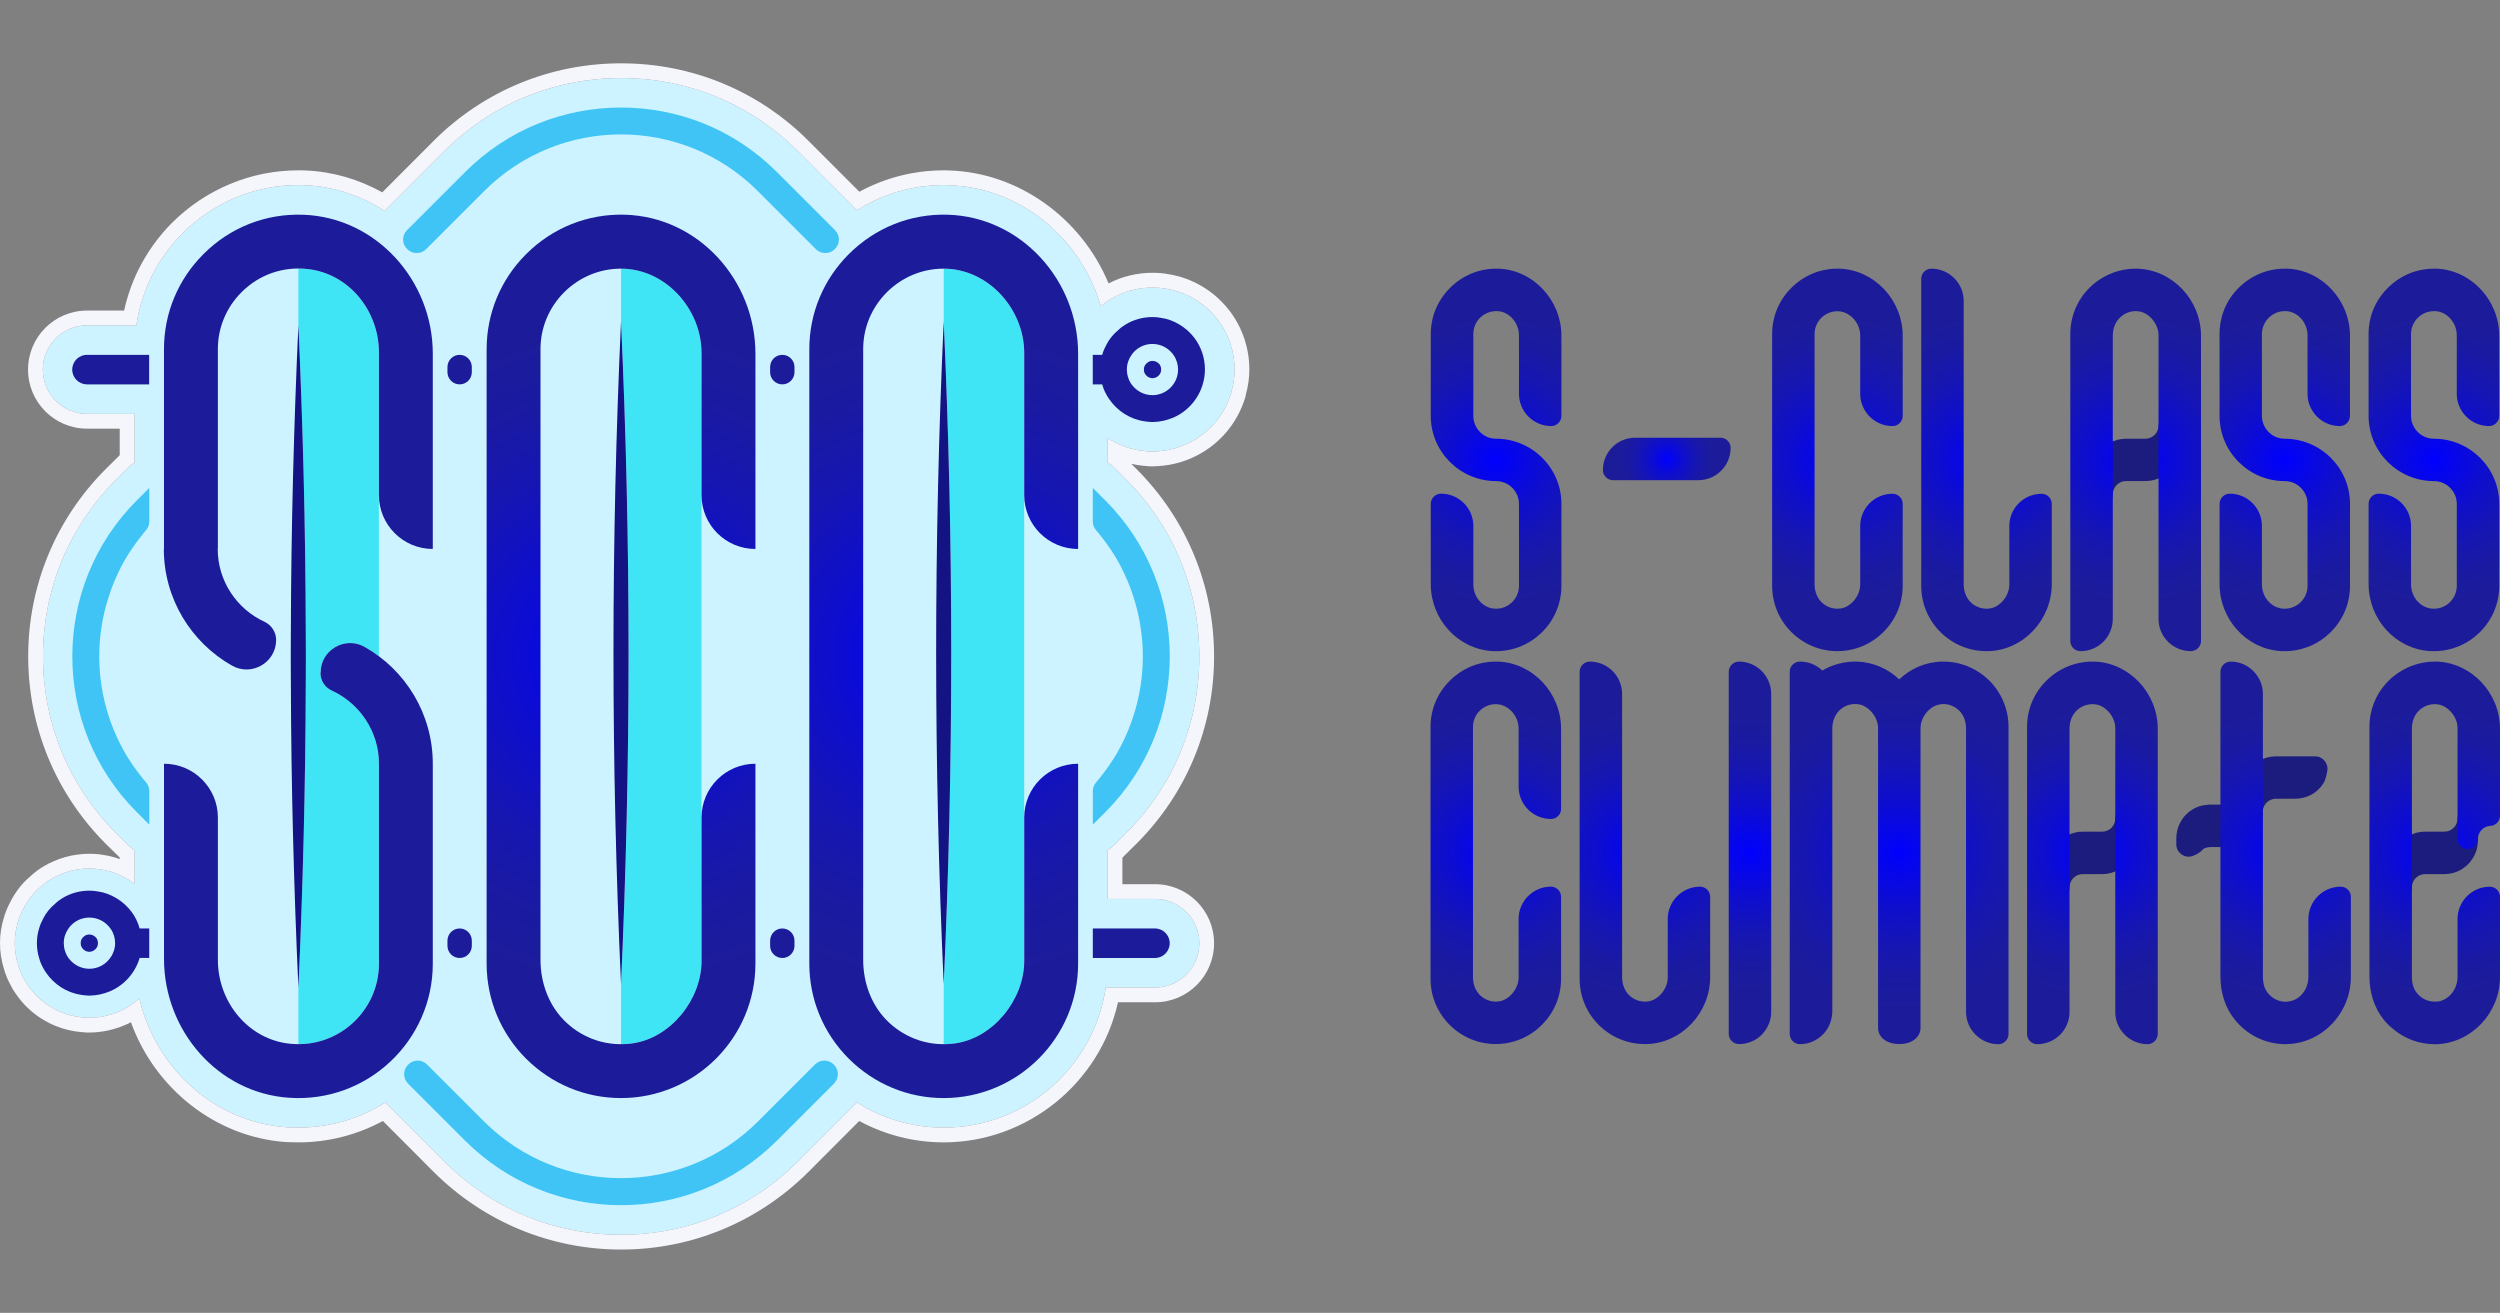 <?xml version="1.0" encoding="utf-8"?>
<!-- Generator: Adobe Illustrator 27.4.0, SVG Export Plug-In . SVG Version: 6.00 Build 0)  -->
<svg version="1.2" baseProfile="tiny" id="Слой_1"
	 xmlns="http://www.w3.org/2000/svg" xmlns:xlink="http://www.w3.org/1999/xlink" x="0px" y="0px" width="179px" height="94px"
	 viewBox="0 0 179 94" overflow="visible" xml:space="preserve">
<rect x="0" y="0" width="179" height="94" fill="#808080" stroke="none"/>
<g>
	<g>
		<radialGradient id="SVGID_1_" cx="119.34" cy="32.861" r="3.407" gradientUnits="userSpaceOnUse">
			<stop  offset="0" style="stop-color:#0000FF"/>
			<stop  offset="0.069" style="stop-color:#0303F4"/>
			<stop  offset="0.348" style="stop-color:#0E0ECE"/>
			<stop  offset="0.606" style="stop-color:#1616B2"/>
			<stop  offset="0.831" style="stop-color:#1A1AA1"/>
			<stop  offset="1" style="stop-color:#1C1C9B"/>
		</radialGradient>
		<path fill="url(#SVGID_1_)" d="M123.913,32.07c0,1.273-1.03,2.311-2.311,2.311h-6.105c-0.405,0-0.73-0.324-0.73-0.73
			c0-1.273,1.03-2.311,2.303-2.311h6.113C123.588,31.341,123.913,31.665,123.913,32.07z"/>
	</g>
	<g>
		<g>
			<g>
				<path fill="#CCF3FF" d="M88.398,26.454c0,0.539-0.074,1.057-0.222,1.564c0,0.032-0.011,0.074-0.021,0.106
					c-0.497,1.67-1.702,3.033-3.297,3.72c-0.719,0.307-1.469,0.465-2.283,0.486h-0.211c-0.211-0.011-0.476-0.032-0.772-0.085
					c-0.824-0.127-1.596-0.433-2.283-0.877v1.754c0.158,0.085,0.306,0.19,0.433,0.328l0.888,0.888
					c3.382,3.371,5.242,7.874,5.242,12.661c0,4.788-1.86,9.279-5.242,12.651l-0.888,0.888c-0.127,0.137-0.275,0.243-0.433,0.328
					v3.498h3.393c1.744,0,3.171,1.427,3.171,3.171c0,1.744-1.427,3.171-3.171,3.171h-3.53c-0.835,5.665-5.707,10.03-11.605,10.03
					c-2.23,0-4.365-0.634-6.225-1.807c-0.042,0.042-0.074,0.106-0.127,0.148l-4.09,4.09c-3.393,3.382-7.884,5.242-12.651,5.242
					c-4.777,0-9.269-1.86-12.661-5.242l-4.09-4.09c-0.042-0.042-0.074-0.106-0.116-0.148c-1.807,1.141-3.942,1.807-6.236,1.807
					c-0.264,0-0.539-0.011-0.803-0.021c-5.179-0.349-9.406-4.196-10.59-9.216c-0.222,0.19-0.454,0.37-0.708,0.528
					c-0.211,0.148-0.454,0.275-0.75,0.402c-0.655,0.275-1.342,0.433-2.072,0.444h-0.18c-0.201-0.011-0.455-0.032-0.719-0.074
					c-1.448-0.222-2.748-1.057-3.562-2.262c-0.106-0.148-0.211-0.328-0.296-0.497c-0.18-0.317-0.317-0.666-0.412-1.015
					c-0.148-0.476-0.222-0.983-0.222-1.501c0-0.518,0.074-1.015,0.222-1.49c0.116-0.412,0.285-0.761,0.391-0.962
					c0.296-0.592,0.698-1.11,1.205-1.543c0.296-0.275,0.581-0.465,0.782-0.581c0.824-0.497,1.765-0.761,2.737-0.761
					c0.211,0,0.528,0.011,0.867,0.074c0.655,0.095,1.289,0.328,1.881,0.687c0.021,0.011,0.032,0.021,0.053,0.032l0.053,0.042
					c0.127,0.085,0.254,0.169,0.381,0.264v-2.42c-0.148-0.095-0.296-0.19-0.423-0.328l-0.888-0.877
					C4.936,56.279,3.076,51.788,3.076,47c0-4.788,1.86-9.29,5.242-12.661l0.888-0.888c0.127-0.137,0.275-0.233,0.423-0.328v-3.488
					H6.236c-1.744,0-3.171-1.427-3.171-3.171c0-1.744,1.427-3.171,3.171-3.171h3.53c0.359-2.484,1.501-4.777,3.308-6.595
					c1.11-1.11,2.41-1.966,3.815-2.558c1.395-0.581,2.917-0.888,4.481-0.888c0.148,0,0.306,0,0.465,0.011
					c2.082,0.085,4.037,0.761,5.718,1.85c0.032-0.042,0.063-0.085,0.095-0.127l4.164-4.164c3.382-3.371,7.874-5.232,12.661-5.232
					c4.777,0,9.279,1.86,12.651,5.232l4.164,4.164c0.021,0.021,0.042,0.053,0.063,0.074c1.85-1.173,3.984-1.807,6.214-1.807
					c0.127,0,0.243,0,0.37,0.011c5.126,0.148,9.47,3.805,10.886,8.666c0.264-0.222,0.507-0.402,0.698-0.507
					c0.898-0.55,1.934-0.835,3.002-0.835c0.233,0,0.571,0.011,0.951,0.085c0.719,0.106,1.416,0.359,2.04,0.729
					c0.666,0.391,1.247,0.909,1.723,1.543C87.985,23.949,88.398,25.197,88.398,26.454z"/>
				<g>
					<path fill="#3FE5F5" d="M73.332,25.281v43.512c0,2.78-2.219,5.549-4.978,5.919c-0.264,0.032-0.518,0.053-0.782,0.053v-4.301
						c0.719-15.779,0.719-31.675,0-47.454v-3.773C70.743,19.246,73.332,22.11,73.332,25.281z"/>
					<path fill="#3FE5F5" d="M44.468,19.235v3.773c0.719,15.779,0.719,31.675,0,47.454v4.301c0.264,0,0.518-0.021,0.782-0.053
						c2.759-0.37,4.978-3.139,4.978-5.919V58.541V35.448V25.281C50.229,22.11,47.639,19.246,44.468,19.235z"/>
					<path fill="#3FE5F5" d="M22.063,19.267c-0.232-0.032-0.465-0.042-0.698-0.042v4.048c0.328,7.25,0.507,14.522,0.528,21.803
						c0.011,0.951,0.011,1.892,0.011,2.843c-0.011,0.349-0.011,0.698-0.011,1.036c-0.021,7.261-0.201,14.532-0.528,21.772v4.037
						c3.171,0,5.76-2.589,5.76-5.76V54.683c0-2.325-1.385-4.333-3.371-5.242c-0.497-0.222-0.803-0.708-0.803-1.247
						c0-0.011,0-0.032,0-0.042c0-0.074,0-0.148,0.011-0.222c0.169-1.49,1.807-2.367,3.149-1.606
						c0.349,0.201,0.687,0.423,1.015,0.666V35.448v-10.22C27.125,22.268,25.001,19.626,22.063,19.267z"/>
				</g>
				<path fill="#F5F5FC" d="M88.081,22.311c-0.56-0.74-1.237-1.353-2.029-1.818c-0.75-0.444-1.585-0.74-2.42-0.867
					c-0.317-0.063-0.698-0.095-1.11-0.095c-1.11,0-2.188,0.264-3.149,0.761c-1.934-4.671-6.436-7.927-11.383-8.085
					c-0.137-0.011-0.275-0.011-0.423-0.011c-2.114,0-4.185,0.528-6.035,1.532l-3.657-3.657C54.303,6.5,49.536,4.534,44.474,4.534
					c-5.062,0-9.829,1.966-13.412,5.538l-3.689,3.699c-1.712-0.951-3.593-1.49-5.496-1.564c-0.158-0.011-0.338-0.011-0.507-0.011
					c-1.702,0-3.34,0.328-4.883,0.972c-1.575,0.655-2.97,1.596-4.164,2.78c-1.744,1.754-2.917,3.921-3.435,6.288H6.236
					c-2.336,0-4.228,1.892-4.228,4.228c0,2.336,1.892,4.228,4.228,4.228h2.336v1.902c-0.053,0.042-0.095,0.085-0.137,0.137
					l-0.867,0.856C3.995,37.16,2.019,41.927,2.019,47c0,5.062,1.976,9.829,5.549,13.412l0.898,0.877
					c0.032,0.042,0.063,0.074,0.106,0.106v0.116c-0.381-0.137-0.761-0.243-1.163-0.296c-0.275-0.053-0.634-0.085-1.015-0.085
					c-1.152,0-2.293,0.317-3.287,0.909c-0.211,0.127-0.581,0.37-0.951,0.719c-0.581,0.486-1.067,1.12-1.427,1.839
					c-0.201,0.37-0.359,0.772-0.465,1.152C0.095,66.299,0,66.901,0,67.525c0,0.634,0.095,1.237,0.275,1.818
					c0.106,0.402,0.275,0.814,0.486,1.194c0.106,0.222,0.232,0.433,0.37,0.613c0.962,1.437,2.526,2.431,4.259,2.695
					c0.254,0.042,0.528,0.063,0.824,0.085h0.233c0.845-0.011,1.68-0.19,2.484-0.528c0.159-0.063,0.307-0.137,0.444-0.211
					c1.733,4.798,6.119,8.244,11.118,8.582c0.307,0.011,0.602,0.021,0.877,0.021c2.114,0,4.185-0.528,6.045-1.532l3.646,3.657
					c3.593,3.572,8.36,5.549,13.412,5.549c5.052,0,9.808-1.976,13.401-5.549l3.646-3.657c1.86,1.004,3.932,1.532,6.045,1.532
					c5.982,0,11.203-4.249,12.482-10.03h2.653c2.336,0,4.228-1.892,4.228-4.228s-1.892-4.228-4.228-4.228h-2.336v-1.902
					c0.053-0.042,0.106-0.095,0.148-0.148l0.867-0.856c3.572-3.572,5.549-8.328,5.549-13.401s-1.976-9.84-5.549-13.412l-0.38-0.38
					c0.137,0.032,0.285,0.063,0.433,0.085c0.254,0.042,0.55,0.074,0.877,0.095h0.264c0.983-0.021,1.86-0.211,2.695-0.571
					c1.892-0.814,3.308-2.41,3.9-4.386c0.021-0.063,0.032-0.137,0.042-0.211c0.159-0.571,0.243-1.163,0.243-1.765
					C89.455,24.964,88.968,23.495,88.081,22.311z M88.176,28.018c0,0.032-0.011,0.074-0.021,0.106
					c-0.497,1.67-1.702,3.033-3.297,3.72c-0.719,0.307-1.469,0.465-2.283,0.486h-0.211c-0.211-0.011-0.476-0.032-0.772-0.085
					c-0.824-0.127-1.596-0.433-2.283-0.877v1.754c0.158,0.085,0.306,0.19,0.433,0.328l0.888,0.888
					c3.382,3.371,5.242,7.874,5.242,12.661c0,4.788-1.86,9.279-5.242,12.651l-0.888,0.888c-0.127,0.137-0.275,0.243-0.433,0.328
					v3.498h3.393c1.744,0,3.171,1.427,3.171,3.171c0,1.744-1.427,3.171-3.171,3.171h-3.53c-0.835,5.665-5.707,10.03-11.605,10.03
					c-2.23,0-4.365-0.634-6.225-1.807c-0.042,0.042-0.074,0.106-0.127,0.148l-4.09,4.09c-3.393,3.382-7.884,5.242-12.651,5.242
					c-4.777,0-9.269-1.86-12.661-5.242l-4.09-4.09c-0.042-0.042-0.074-0.106-0.116-0.148c-1.807,1.141-3.942,1.807-6.236,1.807
					c-0.264,0-0.539-0.011-0.803-0.021c-5.179-0.349-9.406-4.196-10.59-9.216c-0.222,0.19-0.454,0.37-0.708,0.528
					c-0.211,0.148-0.454,0.275-0.75,0.402c-0.655,0.275-1.342,0.433-2.072,0.444h-0.18c-0.201-0.011-0.455-0.032-0.719-0.074
					c-1.448-0.222-2.748-1.057-3.562-2.262c-0.106-0.148-0.211-0.328-0.296-0.497c-0.18-0.317-0.317-0.666-0.412-1.015
					c-0.148-0.476-0.222-0.983-0.222-1.501c0-0.518,0.074-1.015,0.222-1.49c0.116-0.412,0.285-0.761,0.391-0.962
					c0.296-0.592,0.698-1.11,1.205-1.543c0.296-0.275,0.581-0.465,0.782-0.581c0.824-0.497,1.765-0.761,2.737-0.761
					c0.211,0,0.528,0.011,0.867,0.074c0.655,0.095,1.289,0.328,1.881,0.687c0.021,0.011,0.032,0.021,0.053,0.032l0.053,0.042
					c0.127,0.085,0.254,0.169,0.381,0.264v-2.42c-0.148-0.095-0.296-0.19-0.423-0.328l-0.888-0.877
					C4.936,56.279,3.076,51.788,3.076,47c0-4.788,1.86-9.29,5.242-12.661l0.888-0.888c0.127-0.137,0.275-0.233,0.423-0.328v-3.488
					H6.236c-1.744,0-3.171-1.427-3.171-3.171c0-1.744,1.427-3.171,3.171-3.171h3.53c0.359-2.484,1.501-4.777,3.308-6.595
					c1.11-1.11,2.41-1.966,3.815-2.558c1.395-0.581,2.917-0.888,4.481-0.888c0.148,0,0.306,0,0.465,0.011
					c2.082,0.085,4.037,0.761,5.718,1.85c0.032-0.042,0.063-0.085,0.095-0.127l4.164-4.164c3.382-3.371,7.874-5.232,12.661-5.232
					c4.777,0,9.279,1.86,12.651,5.232l4.164,4.164c0.021,0.021,0.042,0.053,0.063,0.074c1.85-1.173,3.984-1.807,6.214-1.807
					c0.127,0,0.243,0,0.37,0.011c5.126,0.148,9.47,3.805,10.886,8.666c0.264-0.222,0.507-0.402,0.698-0.507
					c0.898-0.55,1.934-0.835,3.002-0.835c0.233,0,0.571,0.011,0.951,0.085c0.719,0.106,1.416,0.359,2.04,0.729
					c0.666,0.391,1.247,0.909,1.723,1.543c0.75,1.004,1.163,2.251,1.163,3.509C88.398,26.993,88.324,27.511,88.176,28.018z"/>
				<path fill="#1C1C9B" d="M10.679,25.407v2.114H6.229c-0.584,0-1.057-0.473-1.057-1.057v0c0-0.584,0.473-1.057,1.057-1.057H10.679
					z"/>
				<path fill="#1C1C9B" d="M32.91,25.407L32.91,25.407c0.482,0,0.872,0.39,0.872,0.872v0.37c0,0.482-0.39,0.872-0.872,0.872h0
					c-0.482,0-0.872-0.39-0.872-0.872v-0.37C32.038,25.798,32.428,25.407,32.91,25.407z"/>
				<path fill="#1C1C9B" d="M56.885,26.279v0.37c0,0.482-0.39,0.872-0.872,0.872h0c-0.482,0-0.872-0.39-0.872-0.872v-0.37
					c0-0.482,0.39-0.872,0.872-0.872h0C56.495,25.407,56.885,25.798,56.885,26.279z"/>
				<path fill="#1C1C9B" d="M9.998,66.478c-0.116-0.433-0.317-0.845-0.581-1.194c-0.296-0.391-0.666-0.729-1.099-0.983
					c-0.402-0.243-0.846-0.412-1.332-0.476c-0.19-0.042-0.391-0.053-0.592-0.053c-0.698,0-1.353,0.19-1.913,0.528
					c-0.19,0.116-0.37,0.243-0.539,0.412c-0.349,0.285-0.645,0.645-0.856,1.067c-0.116,0.222-0.222,0.455-0.285,0.698
					c-0.106,0.328-0.159,0.676-0.159,1.046c0,0.37,0.053,0.729,0.159,1.067c0.063,0.243,0.159,0.476,0.275,0.687
					c0.063,0.116,0.137,0.243,0.211,0.349c0.571,0.845,1.469,1.448,2.526,1.606c0.169,0.032,0.349,0.042,0.539,0.053h0.095
					c0.518-0.011,1.004-0.127,1.448-0.317c1.004-0.433,1.786-1.311,2.103-2.378h0.687v-2.114H9.998z M8.085,68.243
					c-0.032,0.106-0.095,0.211-0.169,0.307c-0.328,0.497-0.888,0.814-1.522,0.814c-0.613,0-1.152-0.306-1.49-0.771
					c-0.021-0.021-0.032-0.053-0.053-0.074c-0.18-0.285-0.285-0.624-0.285-0.993c0-0.391,0.127-0.75,0.338-1.046
					c0.328-0.476,0.877-0.782,1.49-0.782c0.624,0,1.173,0.306,1.511,0.782c0.021,0.032,0.042,0.053,0.063,0.085
					c0.169,0.275,0.275,0.613,0.275,0.962C8.244,67.778,8.191,68.021,8.085,68.243z"/>
				<path fill="#1C1C9B" d="M32.91,66.478L32.91,66.478c0.482,0,0.872,0.39,0.872,0.872v0.37c0,0.482-0.39,0.872-0.872,0.872h0
					c-0.482,0-0.872-0.39-0.872-0.872v-0.37C32.038,66.868,32.428,66.478,32.91,66.478z"/>
				<path fill="#1C1C9B" d="M56.013,66.478L56.013,66.478c0.482,0,0.872,0.39,0.872,0.872v0.37c0,0.482-0.39,0.872-0.872,0.872h0
					c-0.482,0-0.872-0.39-0.872-0.872v-0.37C55.142,66.868,55.532,66.478,56.013,66.478z"/>
				<path fill="#00CEFF" d="M68.702,68.587c0.011-0.19,0.021-0.38,0.032-0.581c0,0.19-0.011,0.391-0.021,0.581H68.702z"/>
				<path fill="#00CEFF" d="M68.797,66.473c-0.011,0.148-0.011,0.296-0.021,0.454c0-0.148,0.011-0.306,0.011-0.454H68.797z"/>
				<path fill="#1C1C9B" d="M83.751,67.535L83.751,67.535c0,0.584-0.473,1.057-1.057,1.057h-4.449v-2.114h4.449
					C83.278,66.478,83.751,66.951,83.751,67.535z"/>
				<g>
					<g>
						<path fill="#3FC4F5" d="M79.133,35.824l-0.888-0.888v2.41c0,0.222,0.085,0.444,0.233,0.613
							c0.011,0.011,0.021,0.021,0.021,0.032c0.137,0.159,0.264,0.307,0.38,0.465c0.127,0.159,0.254,0.328,0.37,0.497
							c0.391,0.528,0.729,1.078,1.025,1.649c0.085,0.169,0.169,0.338,0.243,0.507c0.148,0.317,0.285,0.645,0.412,0.972
							c0.063,0.159,0.116,0.317,0.169,0.486c1.141,3.361,0.941,7.071-0.581,10.315c-0.085,0.19-0.18,0.37-0.275,0.55
							c-0.074,0.148-0.148,0.285-0.232,0.433c-0.137,0.243-0.285,0.476-0.444,0.708c-0.095,0.148-0.19,0.296-0.306,0.444
							c-0.116,0.169-0.243,0.338-0.38,0.507c-0.116,0.158-0.243,0.317-0.38,0.465c0,0.011-0.011,0.021-0.021,0.032
							c-0.148,0.169-0.233,0.391-0.233,0.613v2.41l0.888-0.888C85.295,52.005,85.295,41.985,79.133,35.824z"/>
						<path fill="#3FC4F5" d="M59.715,77.582l-4.09,4.09c-3.086,3.076-7.113,4.619-11.161,4.619c-4.048,0-8.075-1.543-11.161-4.619
							l-4.09-4.09c-0.359-0.359-0.37-0.951-0.021-1.321c0.011-0.011,0.021-0.021,0.032-0.032c0.37-0.38,0.972-0.391,1.353-0.011
							l4.09,4.09c2.706,2.695,6.246,4.048,9.797,4.048c3.551,0,7.092-1.353,9.797-4.048l4.09-4.09c0.38-0.38,0.983-0.37,1.353,0.011
							c0.011,0.011,0.021,0.021,0.032,0.032C60.085,76.631,60.074,77.222,59.715,77.582z"/>
						<path fill="#3FC4F5" d="M59.82,17.783c0,0-0.011,0.011-0.021,0.021c-0.359,0.402-0.993,0.423-1.374,0.042l-4.164-4.164
							c-2.706-2.706-6.246-4.058-9.797-4.058c-3.551,0-7.092,1.353-9.797,4.058l-4.164,4.164c-0.38,0.38-1.015,0.359-1.374-0.042
							c-0.011-0.011-0.021-0.021-0.021-0.021c-0.338-0.37-0.328-0.941,0.032-1.3l4.164-4.164c3.086-3.086,7.113-4.619,11.161-4.619
							c4.048,0,8.075,1.532,11.161,4.619l4.164,4.164C60.148,16.843,60.159,17.413,59.82,17.783z"/>
					</g>
					<g>
						<path fill="#3FC4F5" d="M8.005,42.08c0.127-0.328,0.264-0.655,0.412-0.972c0.074-0.169,0.158-0.338,0.243-0.507
							c0.296-0.571,0.634-1.12,1.025-1.649c0.116-0.169,0.243-0.338,0.37-0.497c0.116-0.158,0.243-0.306,0.38-0.465
							c0-0.011,0.011-0.021,0.021-0.032c0.148-0.169,0.232-0.391,0.232-0.613v-2.41l-0.888,0.888
							c-6.162,6.162-6.162,16.181,0,22.332l0.888,0.888v-2.41c0-0.222-0.085-0.444-0.232-0.613
							c-0.011-0.011-0.021-0.021-0.021-0.032c-0.137-0.148-0.264-0.307-0.38-0.465c-0.137-0.169-0.264-0.338-0.381-0.507
							c-0.116-0.148-0.211-0.296-0.306-0.444c-0.158-0.232-0.306-0.465-0.444-0.708c-0.085-0.148-0.159-0.285-0.233-0.433
							c-0.095-0.18-0.19-0.359-0.275-0.55c-1.522-3.245-1.723-6.954-0.581-10.315C7.889,42.398,7.942,42.239,8.005,42.08z"/>
					</g>
				</g>
				<path fill="#131384" d="M21.893,45.077c0.011,1.289,0.011,2.579,0,3.879c-0.021,7.261-0.201,14.532-0.528,21.772
					c-0.328-7.261-0.518-14.532-0.539-21.814c-0.011-1.289-0.011-2.579,0-3.879c0.021-7.261,0.211-14.522,0.539-21.761
					C21.692,30.523,21.872,37.795,21.893,45.077z"/>
				<g>
					<path fill="#1C1C9B" d="M30.988,25.323v13.983c-2.135,0-3.858-1.733-3.858-3.858v-10.22c0-2.959-2.124-5.612-5.063-5.961
						c-1.786-0.211-3.519,0.391-4.777,1.659c-1.089,1.089-1.691,2.537-1.691,4.069v14.31h-0.011c0,2.304,1.374,4.302,3.34,5.21
						c0.518,0.243,0.845,0.75,0.845,1.321c-0.021,1.617-1.765,2.621-3.171,1.818c-2.906-1.649-4.872-4.777-4.872-8.349h0.011v-14.31
						c0-2.568,1.004-4.978,2.822-6.796c1.913-1.924,4.481-2.928,7.176-2.822C26.961,15.579,30.988,20.102,30.988,25.323z"/>
				</g>
				<g>
					<path fill="#1C1C9B" d="M30.988,54.683v14.321c0,5.517-4.682,9.977-10.283,9.596c-5.115-0.338-8.962-4.819-8.962-9.945V54.683
						c1.067,0,2.029,0.433,2.727,1.131c0.698,0.698,1.131,1.659,1.131,2.727V68.74c0,3.012,2.188,5.707,5.189,5.993
						c3.435,0.338,6.341-2.367,6.341-5.728V54.683c0-2.325-1.395-4.333-3.382-5.242c-0.486-0.222-0.803-0.708-0.803-1.247
						c0-0.011,0.011-0.032,0.011-0.042c0-1.617,1.754-2.632,3.16-1.828C29.022,47.972,30.988,51.101,30.988,54.683z"/>
				</g>
				<g>
					
						<radialGradient id="SVGID_00000018229818697033347670000008063335303787090355_" cx="44.465" cy="46.996" r="23.376" gradientUnits="userSpaceOnUse">
						<stop  offset="0" style="stop-color:#0000FF"/>
						<stop  offset="0.069" style="stop-color:#0303F4"/>
						<stop  offset="0.348" style="stop-color:#0E0ECE"/>
						<stop  offset="0.606" style="stop-color:#1616B2"/>
						<stop  offset="0.831" style="stop-color:#1A1AA1"/>
						<stop  offset="1" style="stop-color:#1C1C9B"/>
					</radialGradient>
					<path fill="url(#SVGID_00000018229818697033347670000008063335303787090355_)" d="M50.23,35.449l0-10.17
						c0-3.171-2.588-6.037-5.759-6.043c-1.537-0.003-2.978,0.6-4.08,1.691c-1.089,1.099-1.691,2.536-1.691,4.069l0,43.726
						c0,1.686,0.62,3.354,1.857,4.5c1.27,1.178,2.95,1.724,4.698,1.489c2.753-0.37,4.976-3.136,4.976-5.914
						c0-2.821,0-7.143,0-10.261c0-2.131,1.727-3.852,3.858-3.852h0v14.31c0,5.316-4.323,9.628-9.628,9.628
						c-2.558,0-4.967-1.004-6.796-2.822c-1.818-1.828-2.822-4.238-2.822-6.806V24.997c0-2.558,1.004-4.978,2.822-6.796
						c1.899-1.899,4.426-2.909,7.095-2.828c5.255,0.16,9.329,4.697,9.329,9.954l0,13.98h0C51.957,39.307,50.23,37.58,50.23,35.449z"
						/>
				</g>
				<path fill="#131384" d="M44.465,23.01c0.721,15.776,0.721,31.676,0,47.455C43.744,54.684,43.744,38.787,44.465,23.01
					L44.465,23.01z"/>
				<g>
					
						<radialGradient id="SVGID_00000180333597803865516760000007038529636490438022_" cx="67.569" cy="46.996" r="23.376" gradientUnits="userSpaceOnUse">
						<stop  offset="0" style="stop-color:#0000FF"/>
						<stop  offset="0.069" style="stop-color:#0303F4"/>
						<stop  offset="0.348" style="stop-color:#0E0ECE"/>
						<stop  offset="0.606" style="stop-color:#1616B2"/>
						<stop  offset="0.831" style="stop-color:#1A1AA1"/>
						<stop  offset="1" style="stop-color:#1C1C9B"/>
					</radialGradient>
					<path fill="url(#SVGID_00000180333597803865516760000007038529636490438022_)" d="M73.334,35.449l0-10.17
						c0-3.171-2.588-6.037-5.759-6.043c-1.537-0.003-2.978,0.6-4.08,1.691c-1.089,1.099-1.691,2.536-1.691,4.069l0,43.726
						c0,1.686,0.62,3.354,1.857,4.5c1.27,1.178,2.95,1.724,4.698,1.489c2.753-0.37,4.976-3.136,4.976-5.914
						c0-2.821,0-7.143,0-10.261c0-2.131,1.727-3.852,3.858-3.852l0,0v14.31c0,5.316-4.323,9.628-9.628,9.628
						c-2.558,0-4.967-1.004-6.796-2.822c-1.818-1.828-2.822-4.238-2.822-6.806V24.997c0-2.558,1.004-4.978,2.822-6.796
						c1.899-1.899,4.426-2.909,7.095-2.828c5.255,0.16,9.329,4.697,9.329,9.954l0,13.98l0,0
						C75.061,39.307,73.334,37.58,73.334,35.449z"/>
				</g>
				<path fill="#131384" d="M67.569,23.01c0.721,15.776,0.721,31.676,0,47.455C66.848,54.684,66.848,38.787,67.569,23.01
					L67.569,23.01z"/>
				<path fill="#1C1C9B" d="M83.138,26.454c0,0.063-0.011,0.127-0.021,0.18c-0.053,0.18-0.19,0.317-0.349,0.391
					c-0.074,0.032-0.159,0.053-0.243,0.053h-0.011c-0.032,0-0.063,0-0.095-0.011c-0.169-0.021-0.317-0.127-0.412-0.264
					c-0.011-0.011-0.021-0.032-0.032-0.053c-0.053-0.085-0.074-0.19-0.074-0.296c0-0.095,0.021-0.201,0.074-0.285
					c0.032-0.063,0.085-0.127,0.137-0.169c0.032-0.032,0.063-0.053,0.095-0.074c0.085-0.053,0.201-0.085,0.307-0.085
					c0.042,0,0.074,0,0.106,0.011c0.074,0.011,0.148,0.032,0.211,0.074c0.074,0.042,0.137,0.095,0.19,0.158
					C83.096,26.19,83.138,26.316,83.138,26.454z"/>
				<path fill="#1C1C9B" d="M85.534,24.214c-0.296-0.391-0.666-0.729-1.099-0.983c-0.402-0.243-0.845-0.412-1.332-0.476
					c-0.19-0.042-0.391-0.053-0.592-0.053c-0.698,0-1.353,0.19-1.913,0.528c-0.19,0.116-0.37,0.243-0.539,0.412
					c-0.349,0.285-0.645,0.645-0.856,1.067c-0.116,0.222-0.222,0.454-0.285,0.698h-0.676v2.114h0.676
					c0.063,0.243,0.158,0.476,0.275,0.687c0.063,0.116,0.137,0.243,0.211,0.349c0.571,0.845,1.469,1.448,2.526,1.606
					c0.169,0.032,0.349,0.042,0.539,0.053h0.095c0.518-0.011,1.004-0.127,1.448-0.317c1.004-0.433,1.786-1.311,2.103-2.378v-0.011
					c0.106-0.338,0.158-0.687,0.158-1.057C86.273,25.619,85.999,24.837,85.534,24.214z M82.511,28.293
					c-0.613,0-1.152-0.306-1.49-0.772c-0.021-0.021-0.032-0.053-0.053-0.074c-0.18-0.285-0.285-0.624-0.285-0.993
					c0-0.391,0.127-0.75,0.338-1.046c0.328-0.476,0.877-0.782,1.49-0.782c0.666,0,1.237,0.349,1.564,0.867
					c0.169,0.275,0.275,0.613,0.275,0.962C84.35,27.469,83.525,28.293,82.511,28.293z"/>
			</g>
			<g>
				<path fill="#1C1C9B" d="M7.013,67.524c0,0.063-0.011,0.127-0.021,0.18c-0.053,0.18-0.19,0.317-0.349,0.391
					c-0.074,0.032-0.159,0.053-0.243,0.053H6.389c-0.032,0-0.063,0-0.095-0.011c-0.169-0.021-0.317-0.127-0.412-0.264
					c-0.011-0.011-0.021-0.032-0.032-0.053c-0.053-0.085-0.074-0.19-0.074-0.296c0-0.095,0.021-0.201,0.074-0.285
					c0.032-0.063,0.085-0.127,0.137-0.169c0.032-0.032,0.063-0.053,0.095-0.074c0.085-0.053,0.201-0.085,0.307-0.085
					c0.042,0,0.074,0,0.106,0.011c0.074,0.011,0.148,0.032,0.211,0.074c0.074,0.042,0.137,0.095,0.19,0.159
					C6.97,67.26,7.013,67.387,7.013,67.524z"/>
			</g>
		</g>
		<g>
			<g>
				<g>
					<g>
						
							<radialGradient id="SVGID_00000125562709712673797400000002391890295498425776_" cx="107.119" cy="32.93" r="10.232" gradientUnits="userSpaceOnUse">
							<stop  offset="0" style="stop-color:#0000FF"/>
							<stop  offset="0.069" style="stop-color:#0303F4"/>
							<stop  offset="0.348" style="stop-color:#0E0ECE"/>
							<stop  offset="0.606" style="stop-color:#1616B2"/>
							<stop  offset="0.831" style="stop-color:#1A1AA1"/>
							<stop  offset="1" style="stop-color:#1C1C9B"/>
						</radialGradient>
						<path fill="url(#SVGID_00000125562709712673797400000002391890295498425776_)" d="M108.757,28.195v-4.183
							c0-0.867-0.632-1.621-1.427-1.727c-0.065-0.008-0.13-0.008-0.195-0.008c-0.438,0-0.851,0.17-1.167,0.478
							c-0.308,0.308-0.478,0.722-0.478,1.159v5.862c0,0.9,0.73,1.638,1.63,1.638c2.578,0,4.678,2.092,4.678,4.662v5.87
							c0,2.578-2.1,4.678-4.678,4.678c-0.105,0-0.211,0-0.316-0.008c-2.448-0.17-4.362-2.278-4.362-4.808v-5.732
							c0-0.397,0.332-0.73,0.73-0.73c1.281,0,2.319,1.038,2.319,2.311v4.192c0,0.884,0.649,1.646,1.467,1.727
							c0.057,0,0.114,0.008,0.17,0.008c0.9,0,1.63-0.738,1.63-1.638v-5.87c0-0.892-0.738-1.63-1.638-1.63
							c-2.578,0-4.678-2.092-4.678-4.67v-5.862c0-1.24,0.495-2.416,1.378-3.3c0.892-0.892,2.067-1.378,3.308-1.378h0.178
							c2.481,0.097,4.492,2.254,4.492,4.808v5.732c0,0.397-0.324,0.73-0.73,0.73C109.794,30.506,108.757,29.468,108.757,28.195z"/>
					</g>
				</g>
			</g>
			<g>
				<g>
					<g>
						<g>
							
								<radialGradient id="SVGID_00000124138473621267813870000010845572433787081096_" cx="163.591" cy="32.93" r="10.23" gradientUnits="userSpaceOnUse">
								<stop  offset="0" style="stop-color:#0000FF"/>
								<stop  offset="0.069" style="stop-color:#0303F4"/>
								<stop  offset="0.348" style="stop-color:#0E0ECE"/>
								<stop  offset="0.606" style="stop-color:#1616B2"/>
								<stop  offset="0.831" style="stop-color:#1A1AA1"/>
								<stop  offset="1" style="stop-color:#1C1C9B"/>
							</radialGradient>
							<path fill="url(#SVGID_00000124138473621267813870000010845572433787081096_)" d="M165.22,28.195v-4.183
								c0-0.867-0.632-1.621-1.427-1.727c-0.065-0.008-0.13-0.008-0.195-0.008c-0.438,0-0.851,0.17-1.159,0.478
								c-0.308,0.308-0.486,0.722-0.486,1.159v5.862c0,0.9,0.738,1.638,1.63,1.638c2.578,0,4.678,2.092,4.678,4.662v5.87
								c0,2.578-2.1,4.678-4.678,4.678c-0.105,0-0.211,0-0.316-0.008c-2.44-0.17-4.346-2.278-4.346-4.808v-5.732
								c0-0.397,0.324-0.73,0.73-0.73c1.273,0,2.302,1.038,2.302,2.311v4.192c0,0.884,0.649,1.646,1.467,1.727
								c0.065,0,0.122,0.008,0.17,0.008c0.9,0,1.63-0.738,1.63-1.638v-5.87c0-0.892-0.73-1.63-1.638-1.63
								c-2.57,0-4.662-2.092-4.662-4.67v-5.862c0-1.249,0.478-2.424,1.362-3.3c0.892-0.892,2.067-1.378,3.308-1.378h0.178
								c2.481,0.097,4.491,2.254,4.491,4.808v5.732c0,0.397-0.324,0.73-0.73,0.73C166.258,30.506,165.22,29.468,165.22,28.195z"/>
						</g>
					</g>
				</g>
				<g>
					<g>
						<g>
							
								<radialGradient id="SVGID_00000094600108831001059930000009099934476264545193_" cx="174.267" cy="32.93" r="10.232" gradientUnits="userSpaceOnUse">
								<stop  offset="0" style="stop-color:#0000FF"/>
								<stop  offset="0.069" style="stop-color:#0303F4"/>
								<stop  offset="0.348" style="stop-color:#0E0ECE"/>
								<stop  offset="0.606" style="stop-color:#1616B2"/>
								<stop  offset="0.831" style="stop-color:#1A1AA1"/>
								<stop  offset="1" style="stop-color:#1C1C9B"/>
							</radialGradient>
							<path fill="url(#SVGID_00000094600108831001059930000009099934476264545193_)" d="M175.905,28.195v-4.183
								c0-0.867-0.632-1.621-1.427-1.727c-0.065-0.008-0.13-0.008-0.195-0.008c-0.446,0-0.859,0.17-1.167,0.478
								c-0.316,0.316-0.486,0.73-0.486,1.159v5.862c0,0.9,0.738,1.638,1.638,1.638c2.578,0,4.678,2.092,4.678,4.662v5.87
								c0,2.578-2.1,4.678-4.686,4.678c-0.097,0-0.203,0-0.308-0.008c-2.448-0.17-4.362-2.278-4.362-4.808v-5.732
								c0-0.397,0.324-0.73,0.73-0.73c1.273,0,2.311,1.038,2.311,2.311v4.192c0,0.884,0.649,1.646,1.475,1.727
								c0.057,0,0.114,0.008,0.17,0.008c0.9,0,1.63-0.738,1.63-1.638v-5.87c0-0.892-0.738-1.63-1.638-1.63
								c-2.578,0-4.678-2.092-4.678-4.67v-5.862c0-1.257,0.486-2.424,1.378-3.3c0.884-0.892,2.059-1.378,3.308-1.378h0.178
								c2.473,0.097,4.491,2.254,4.491,4.808v5.732c0,0.397-0.332,0.73-0.73,0.73C176.943,30.506,175.905,29.468,175.905,28.195z"/>
						</g>
					</g>
				</g>
				<g>
					<g>
						
							<radialGradient id="SVGID_00000010998934188989309650000001962947834822147003_" cx="131.557" cy="32.93" r="10.231" gradientUnits="userSpaceOnUse">
							<stop  offset="0" style="stop-color:#0000FF"/>
							<stop  offset="0.069" style="stop-color:#0303F4"/>
							<stop  offset="0.348" style="stop-color:#0E0ECE"/>
							<stop  offset="0.606" style="stop-color:#1616B2"/>
							<stop  offset="0.831" style="stop-color:#1A1AA1"/>
							<stop  offset="1" style="stop-color:#1C1C9B"/>
						</radialGradient>
						<path fill="url(#SVGID_00000010998934188989309650000001962947834822147003_)" d="M133.191,28.195v-4.167
							c0-0.932-0.762-1.743-1.638-1.743c-0.43,0-0.835,0.17-1.143,0.47c-0.316,0.316-0.486,0.73-0.486,1.159v17.917
							c0,0.527,0.195,1.005,0.527,1.313c0.308,0.284,0.689,0.438,1.103,0.438c0.081,0,0.154-0.008,0.235-0.016
							c0.73-0.097,1.403-0.908,1.403-1.703v-4.208c0-1.273,1.038-2.303,2.311-2.303c0.405,0,0.73,0.324,0.73,0.73v5.862
							c0,2.578-2.1,4.678-4.678,4.678c-1.24,0-2.408-0.486-3.3-1.37c-0.884-0.892-1.37-2.059-1.37-3.308V23.914
							c0-1.249,0.486-2.416,1.37-3.3c0.892-0.892,2.059-1.378,3.3-1.378h0.146c2.497,0.081,4.532,2.238,4.532,4.808v5.732
							c0,0.405-0.324,0.73-0.73,0.73C134.228,30.506,133.191,29.468,133.191,28.195z"/>
					</g>
				</g>
				<g>
					<g>
						
							<radialGradient id="SVGID_00000127042336220110089140000013367376568411657091_" cx="142.233" cy="32.93" r="10.231" gradientUnits="userSpaceOnUse">
							<stop  offset="0" style="stop-color:#0000FF"/>
							<stop  offset="0.069" style="stop-color:#0303F4"/>
							<stop  offset="0.348" style="stop-color:#0E0ECE"/>
							<stop  offset="0.606" style="stop-color:#1616B2"/>
							<stop  offset="0.831" style="stop-color:#1A1AA1"/>
							<stop  offset="1" style="stop-color:#1C1C9B"/>
						</radialGradient>
						<path fill="url(#SVGID_00000127042336220110089140000013367376568411657091_)" d="M146.907,36.083v5.732
							c0,2.57-2.035,4.735-4.532,4.808h-0.146c-1.24,0-2.408-0.486-3.3-1.37c-0.884-0.892-1.37-2.059-1.37-3.308V19.966
							c0-0.405,0.324-0.73,0.73-0.73c1.273,0,2.311,1.038,2.311,2.311V41.84c0,0.519,0.195,0.989,0.527,1.305
							c0.308,0.284,0.697,0.438,1.111,0.438c0.073,0,0.146,0,0.227-0.016c0.738-0.097,1.403-0.908,1.403-1.703v-4.208
							c0-1.265,1.038-2.303,2.311-2.303C146.583,35.354,146.907,35.678,146.907,36.083z"/>
					</g>
				</g>
				<g>
					<g>
						<path fill="#1C1C7F" d="M156.011,30.465v1.581c0,0.462-0.138,0.916-0.389,1.305c-0.438,0.689-1.192,1.094-2.019,1.094h-1.386
							c-0.519,0-0.94,0.43-0.94,0.949c0,0.397-0.324,0.73-0.73,0.73c-0.405,0-0.73-0.332-0.73-0.73v-1.581
							c0-0.462,0.138-0.916,0.389-1.305c0.438-0.689,1.192-1.094,2.011-1.094h1.386c0.527,0,0.949-0.43,0.949-0.949
							c0-0.397,0.324-0.73,0.73-0.73C155.679,29.735,156.011,30.068,156.011,30.465z"/>
					</g>
				</g>
				<g>
					<g>
						
							<radialGradient id="SVGID_00000118367001737778768800000016365011949785716395_" cx="152.914" cy="32.93" r="10.232" gradientUnits="userSpaceOnUse">
							<stop  offset="0" style="stop-color:#0000FF"/>
							<stop  offset="0.069" style="stop-color:#0303F4"/>
							<stop  offset="0.348" style="stop-color:#0E0ECE"/>
							<stop  offset="0.606" style="stop-color:#1616B2"/>
							<stop  offset="0.831" style="stop-color:#1A1AA1"/>
							<stop  offset="1" style="stop-color:#1C1C9B"/>
						</radialGradient>
						<path fill="url(#SVGID_00000118367001737778768800000016365011949785716395_)" d="M157.592,24.044v21.849
							c0,0.405-0.332,0.73-0.73,0.73c-1.273,0-2.311-1.03-2.311-2.303V23.995c0-0.795-0.673-1.605-1.419-1.703
							c-0.065-0.008-0.138-0.016-0.211-0.016c-0.413,0-0.811,0.162-1.119,0.454c-0.332,0.3-0.527,0.778-0.527,1.297v20.285
							c0,0.608-0.235,1.192-0.673,1.638c-0.43,0.43-1.022,0.673-1.638,0.673c-0.405,0-0.73-0.324-0.73-0.73V23.914
							c0-1.249,0.486-2.424,1.37-3.308c0.9-0.884,2.075-1.37,3.332-1.37h0.114C155.557,19.325,157.592,21.482,157.592,24.044z"/>
					</g>
				</g>
			</g>
			<g>
				<g>
					
						<radialGradient id="SVGID_00000036957944510306456830000003875442383164486296_" cx="107.099" cy="61.062" r="10.231" gradientUnits="userSpaceOnUse">
						<stop  offset="0" style="stop-color:#0000FF"/>
						<stop  offset="0.069" style="stop-color:#0303F4"/>
						<stop  offset="0.348" style="stop-color:#0E0ECE"/>
						<stop  offset="0.606" style="stop-color:#1616B2"/>
						<stop  offset="0.831" style="stop-color:#1A1AA1"/>
						<stop  offset="1" style="stop-color:#1C1C9B"/>
					</radialGradient>
					<path fill="url(#SVGID_00000036957944510306456830000003875442383164486296_)" d="M108.732,56.328V52.16
						c0-0.924-0.762-1.743-1.638-1.743c-0.43,0-0.835,0.17-1.143,0.47c-0.316,0.316-0.486,0.73-0.486,1.159v17.925
						c0,0.519,0.195,0.997,0.527,1.305c0.308,0.284,0.689,0.438,1.103,0.438c0.081,0,0.154-0.008,0.235-0.016
						c0.73-0.097,1.403-0.908,1.403-1.703v-4.2c0-1.273,1.038-2.311,2.311-2.311c0.405,0,0.73,0.324,0.73,0.73v5.862
						c0,2.578-2.1,4.678-4.678,4.678c-1.24,0-2.408-0.486-3.3-1.37c-0.884-0.892-1.37-2.059-1.37-3.308V52.047
						c0-1.249,0.486-2.416,1.37-3.3c0.892-0.892,2.059-1.378,3.3-1.378h0.146c2.497,0.081,4.532,2.238,4.532,4.816v5.724
						c0,0.405-0.324,0.73-0.73,0.73C109.77,58.638,108.732,57.6,108.732,56.328z"/>
				</g>
			</g>
			<g>
				<g>
					
						<radialGradient id="SVGID_00000145039112462035016800000009923992821213122698_" cx="117.775" cy="61.062" r="10.231" gradientUnits="userSpaceOnUse">
						<stop  offset="0" style="stop-color:#0000FF"/>
						<stop  offset="0.069" style="stop-color:#0303F4"/>
						<stop  offset="0.348" style="stop-color:#0E0ECE"/>
						<stop  offset="0.606" style="stop-color:#1616B2"/>
						<stop  offset="0.831" style="stop-color:#1A1AA1"/>
						<stop  offset="1" style="stop-color:#1C1C9B"/>
					</radialGradient>
					<path fill="url(#SVGID_00000145039112462035016800000009923992821213122698_)" d="M122.449,64.216v5.732
						c0,2.57-2.035,4.735-4.532,4.808h-0.146c-1.232,0-2.408-0.486-3.3-1.37c-0.884-0.884-1.37-2.059-1.37-3.308V48.099
						c0-0.397,0.332-0.73,0.73-0.73c1.273,0,2.311,1.038,2.311,2.311v20.293c0,0.519,0.195,0.997,0.527,1.305
						c0.308,0.284,0.697,0.438,1.111,0.438c0.073,0,0.146,0,0.227-0.016c0.738-0.097,1.403-0.908,1.403-1.703v-4.2
						c0-1.273,1.038-2.311,2.311-2.311C122.125,63.486,122.449,63.811,122.449,64.216z"/>
				</g>
			</g>
			<g>
				<g>
					<g>
						<path fill="#1C1C7F" d="M165.763,54.155c0.558,0,0.971,0.51,0.87,1.059c-0.066,0.356-0.159,0.695-0.278,0.879
							c-0.438,0.689-1.192,1.094-2.011,1.094h-1.386c-0.519,0-0.949,0.43-0.949,0.949v0.114c0,0.462-0.13,0.916-0.389,1.305
							c-0.276,0.446-0.697,0.77-1.176,0.949c-0.114,0.041-0.243,0.081-0.365,0.105c-0.089,0.016-0.186,0.024-0.284,0.032
							c-0.032,0-0.057,0.008-0.081,0c-0.041,0.008-0.081,0.008-0.105,0.008h-1.37c-0.024,0.008-0.049,0.008-0.073,0.008
							c-0.008,0-0.024,0-0.032,0.008c-0.13,0.008-0.259,0.049-0.365,0.113c-0.019,0.01-0.038,0.028-0.056,0.051
							c-0.144,0.185-0.4,0.331-0.679,0.445c-0.578,0.236-1.211-0.202-1.211-0.826l0-0.407c0-0.39,0.087-0.775,0.269-1.121
							c0.12-0.229,0.274-0.455,0.461-0.631c0.113-0.113,0.235-0.211,0.365-0.292c0.113-0.073,0.235-0.138,0.365-0.195
							c0.041-0.016,0.081-0.032,0.122-0.049c0.114-0.041,0.235-0.073,0.365-0.097c0.089-0.016,0.178-0.024,0.276-0.032
							c0.032-0.008,0.065-0.008,0.089-0.008c0.032-0.008,0.065-0.008,0.089-0.008h1.443c0.016,0,0.032,0,0.049-0.008
							c0.138-0.008,0.259-0.057,0.365-0.122c0.162-0.089,0.284-0.219,0.365-0.381c0.065-0.13,0.105-0.276,0.105-0.43v-0.113
							c0-0.462,0.138-0.916,0.397-1.305c0.438-0.689,1.184-1.094,2.011-1.094h1.386L165.763,54.155z"/>
					</g>
				</g>
			</g>
			<g>
				<g>
					
						<radialGradient id="SVGID_00000082370189358100471900000000352330574446387352_" cx="163.654" cy="61.066" r="10.233" gradientUnits="userSpaceOnUse">
						<stop  offset="0" style="stop-color:#0000FF"/>
						<stop  offset="0.069" style="stop-color:#0303F4"/>
						<stop  offset="0.348" style="stop-color:#0E0ECE"/>
						<stop  offset="0.606" style="stop-color:#1616B2"/>
						<stop  offset="0.831" style="stop-color:#1A1AA1"/>
						<stop  offset="1" style="stop-color:#1C1C9B"/>
					</radialGradient>
					<path fill="url(#SVGID_00000082370189358100471900000000352330574446387352_)" d="M168.323,64.216v5.732
						c0,2.57-2.027,4.727-4.532,4.808l-0.13,0.008c-1.435,0-2.773-0.649-3.665-1.776c-0.657-0.811-1.013-1.897-1.013-3.065V48.099
						c0-0.397,0.324-0.73,0.73-0.73c0.616,0,1.192,0.243,1.621,0.673c0.446,0.446,0.689,1.021,0.689,1.638v20.285
						c0,0.308,0.057,0.746,0.324,1.094c0.324,0.43,0.795,0.665,1.305,0.665c0.081,0,0.162-0.008,0.243-0.024
						c0.786-0.114,1.386-0.868,1.386-1.751v-4.151c0-1.273,1.038-2.311,2.311-2.311C167.999,63.486,168.323,63.811,168.323,64.216z"
						/>
				</g>
			</g>
			<g>
				<g>
					<path fill="#1C1C7F" d="M152.914,58.606v1.581c0,0.462-0.138,0.916-0.389,1.297c-0.438,0.689-1.192,1.103-2.011,1.103h-1.394
						c-0.519,0-0.94,0.422-0.94,0.94c0,0.405-0.324,0.73-0.73,0.73c-0.405,0-0.73-0.324-0.73-0.73v-1.581
						c0-0.462,0.138-0.916,0.389-1.297c0.438-0.689,1.192-1.103,2.011-1.103h1.394c0.519,0,0.94-0.422,0.94-0.94
						c0-0.405,0.324-0.73,0.73-0.73C152.59,57.876,152.914,58.2,152.914,58.606z"/>
				</g>
			</g>
			<g>
				<g>
					
						<radialGradient id="SVGID_00000018923967237987782960000012395005800884208768_" cx="149.817" cy="61.066" r="10.235" gradientUnits="userSpaceOnUse">
						<stop  offset="0" style="stop-color:#0000FF"/>
						<stop  offset="0.069" style="stop-color:#0303F4"/>
						<stop  offset="0.348" style="stop-color:#0E0ECE"/>
						<stop  offset="0.606" style="stop-color:#1616B2"/>
						<stop  offset="0.831" style="stop-color:#1A1AA1"/>
						<stop  offset="1" style="stop-color:#1C1C9B"/>
					</radialGradient>
					<path fill="url(#SVGID_00000018923967237987782960000012395005800884208768_)" d="M154.495,52.185v21.849
						c0,0.397-0.332,0.73-0.73,0.73c-1.273,0-2.311-1.038-2.311-2.302V52.128c0-0.786-0.673-1.597-1.411-1.694
						c-0.073-0.016-0.146-0.016-0.219-0.016c-0.413,0-0.811,0.154-1.119,0.446c-0.332,0.308-0.527,0.778-0.527,1.305v20.285
						c0,0.608-0.235,1.184-0.673,1.63c-0.43,0.43-1.022,0.681-1.638,0.681c-0.405,0-0.73-0.332-0.73-0.73V52.047
						c0-1.249,0.486-2.416,1.37-3.3c0.9-0.892,2.075-1.378,3.332-1.378h0.122C152.46,47.458,154.495,49.615,154.495,52.185z"/>
				</g>
			</g>
			
				<radialGradient id="SVGID_00000103237118199244519040000005322613598617544867_" cx="125.298" cy="61.062" r="9.742" gradientUnits="userSpaceOnUse">
				<stop  offset="0" style="stop-color:#0000FF"/>
				<stop  offset="0.069" style="stop-color:#0303F4"/>
				<stop  offset="0.348" style="stop-color:#0E0ECE"/>
				<stop  offset="0.606" style="stop-color:#1616B2"/>
				<stop  offset="0.831" style="stop-color:#1A1AA1"/>
				<stop  offset="1" style="stop-color:#1C1C9B"/>
			</radialGradient>
			<path fill="url(#SVGID_00000103237118199244519040000005322613598617544867_)" d="M126.591,48.69
				c0.154,0.308,0.227,0.64,0.227,0.989v22.766c0,0.357-0.073,0.689-0.219,0.981c-0.114,0.243-0.268,0.462-0.454,0.657
				c-0.438,0.438-1.022,0.673-1.638,0.673c-0.397,0-0.73-0.324-0.73-0.73V48.099c0-0.397,0.332-0.73,0.73-0.73
				c0.616,0,1.2,0.243,1.638,0.681C126.332,48.236,126.486,48.463,126.591,48.69z"/>
			
				<radialGradient id="SVGID_00000145779347292756858990000015660614337663678857_" cx="135.979" cy="61.066" r="11.157" gradientUnits="userSpaceOnUse">
				<stop  offset="0" style="stop-color:#0000FF"/>
				<stop  offset="0.069" style="stop-color:#0303F4"/>
				<stop  offset="0.348" style="stop-color:#0E0ECE"/>
				<stop  offset="0.606" style="stop-color:#1616B2"/>
				<stop  offset="0.831" style="stop-color:#1A1AA1"/>
				<stop  offset="1" style="stop-color:#1C1C9B"/>
			</radialGradient>
			<path fill="url(#SVGID_00000145779347292756858990000015660614337663678857_)" d="M143.81,52.047v21.987
				c0,0.397-0.324,0.73-0.73,0.73c-0.616,0-1.192-0.243-1.638-0.689c-0.43-0.43-0.673-1.005-0.673-1.621V52.16
				c0-0.527-0.186-0.997-0.527-1.313c-0.3-0.276-0.689-0.438-1.095-0.438c-0.073,0-0.154,0.008-0.235,0.024
				c-0.738,0.097-1.403,0.908-1.403,1.694v21.46c0,0.689-0.624,1.167-1.524,1.167c-0.892,0-1.516-0.478-1.516-1.167v-21.46
				c0-0.786-0.673-1.597-1.411-1.703c-0.081-0.008-0.162-0.016-0.235-0.016c-0.413,0-0.795,0.154-1.103,0.438
				c-0.332,0.316-0.527,0.795-0.527,1.313v20.293c0,0.057,0,0.154-0.024,0.268c-0.016,0.162-0.057,0.324-0.114,0.486
				c-0.016,0.057-0.049,0.138-0.097,0.227c-0.057,0.146-0.13,0.259-0.195,0.34c-0.081,0.122-0.17,0.227-0.268,0.316
				c-0.43,0.43-0.997,0.673-1.621,0.673c-0.405,0-0.73-0.332-0.73-0.73V48.099c0-0.195,0.073-0.373,0.211-0.511
				c0.138-0.138,0.324-0.219,0.519-0.219c0.608,0,1.167,0.227,1.605,0.64c0.705-0.413,1.516-0.64,2.335-0.64h0.154
				c1.135,0.041,2.197,0.495,3.016,1.273c0.819-0.778,1.873-1.232,3.008-1.273h0.146c1.24,0,2.408,0.486,3.308,1.37
				C143.324,49.631,143.81,50.806,143.81,52.047z"/>
			<g>
				<g>
					<path fill="#1C1C7F" d="M177.419,58.606v1.581c0,0.462-0.138,0.916-0.389,1.297c-0.438,0.689-1.192,1.103-2.011,1.103h-1.386
						c-0.519,0-0.94,0.422-0.94,0.94c0,0.405-0.332,0.73-0.73,0.73c-0.405,0-0.73-0.324-0.73-0.73v-1.581
						c0-0.462,0.13-0.916,0.389-1.297c0.438-0.689,1.184-1.103,2.011-1.103h1.386c0.519,0,0.94-0.422,0.94-0.94
						c0-0.405,0.332-0.73,0.73-0.73C177.095,57.876,177.419,58.2,177.419,58.606z"/>
				</g>
			</g>
			<g>
				<g>
					
						<radialGradient id="SVGID_00000106836948333356299150000015659720735954843555_" cx="174.326" cy="61.066" r="10.234" gradientUnits="userSpaceOnUse">
						<stop  offset="0" style="stop-color:#0000FF"/>
						<stop  offset="0.069" style="stop-color:#0303F4"/>
						<stop  offset="0.348" style="stop-color:#0E0ECE"/>
						<stop  offset="0.606" style="stop-color:#1616B2"/>
						<stop  offset="0.831" style="stop-color:#1A1AA1"/>
						<stop  offset="1" style="stop-color:#1C1C9B"/>
					</radialGradient>
					<path fill="url(#SVGID_00000106836948333356299150000015659720735954843555_)" d="M175.96,60.065v-7.937
						c0-0.786-0.673-1.597-1.411-1.694c-0.073-0.016-0.146-0.016-0.219-0.016c-0.413,0-0.811,0.154-1.119,0.446
						c-0.332,0.308-0.519,0.778-0.519,1.305v17.796c0,0.43,0.114,0.819,0.332,1.103c0.324,0.422,0.786,0.649,1.313,0.649
						c0.081,0,0.162,0,0.227-0.008c0.786-0.122,1.395-0.892,1.395-1.759v-4.151c0-1.273,1.038-2.311,2.311-2.311
						c0.405,0,0.73,0.324,0.73,0.73v5.732c0,2.57-2.035,4.727-4.54,4.816h-0.122c-1.111,0-2.173-0.389-2.984-1.086
						c-0.251-0.195-0.486-0.43-0.697-0.689c-0.649-0.819-1.005-1.905-1.005-3.065V52.047c0-1.249,0.486-2.416,1.362-3.3
						c0.114-0.105,0.219-0.211,0.324-0.292c0.843-0.697,1.905-1.086,3-1.086h0.13c2.497,0.089,4.532,2.246,4.532,4.816v6.218
						c0,0.389-0.308,0.713-0.689,0.73c-0.495,0.024-0.892,0.438-0.892,0.932c0,0.405-0.324,0.73-0.73,0.73
						C176.292,60.795,175.96,60.47,175.96,60.065z"/>
				</g>
			</g>
		</g>
	</g>
</g>
</svg>
